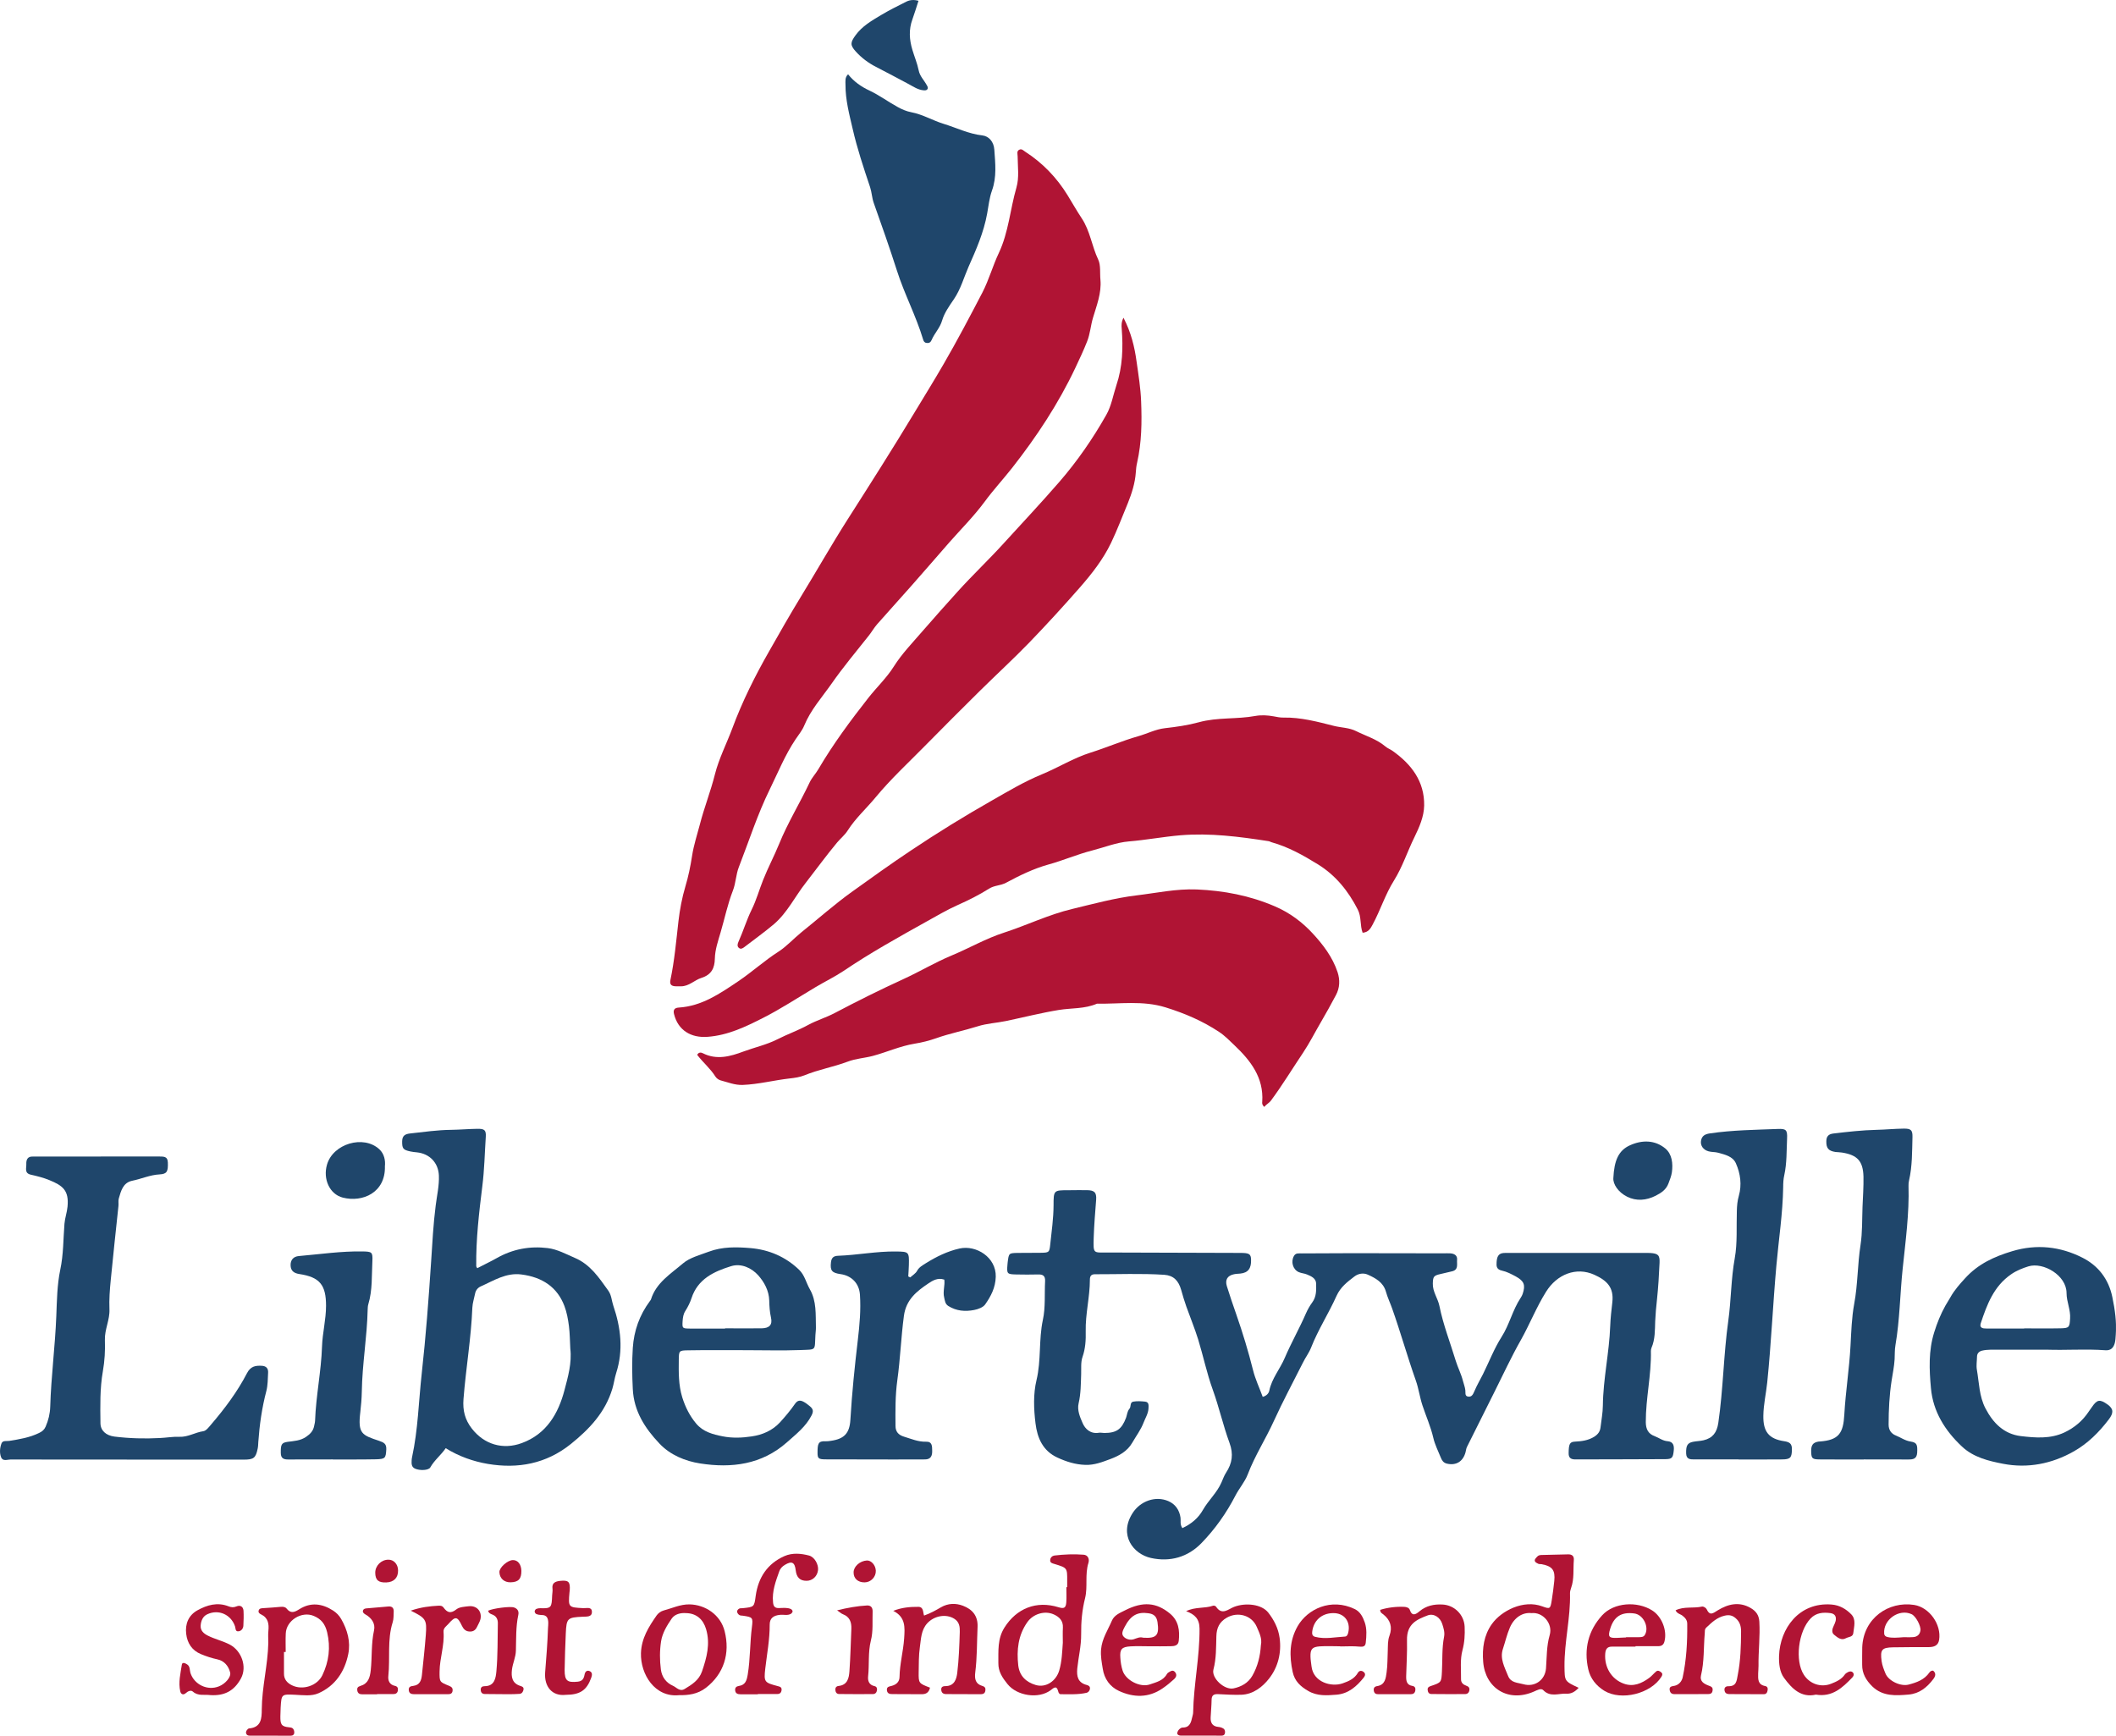 <?xml version="1.0" encoding="UTF-8"?> <svg xmlns="http://www.w3.org/2000/svg" xmlns:xlink="http://www.w3.org/1999/xlink" width="121.283" height="99.483" viewBox="0 0 121.283 99.483"><defs><clipPath id="clip-0"><path clip-rule="nonzero" d="M 110 71 L 121.281 71 L 121.281 85 L 110 85 Z M 110 71 "></path></clipPath><clipPath id="clip-1"><path clip-rule="nonzero" d="M 67 91 L 74 91 L 74 99.484 L 67 99.484 Z M 67 91 "></path></clipPath><clipPath id="clip-2"><path clip-rule="nonzero" d="M 14 91 L 21 91 L 21 99.484 L 14 99.484 Z M 14 91 "></path></clipPath></defs><path fill-rule="nonzero" fill="rgb(68.999%, 8.199%, 20.399%)" fill-opacity="1" d="M 63.074 16.039 C 63.141 16.805 62.855 17.512 62.648 18.211 C 62.512 18.66 62.488 19.125 62.309 19.574 C 62.109 20.086 61.867 20.59 61.637 21.082 C 60.664 23.141 59.418 25.027 58.008 26.824 C 57.492 27.477 56.926 28.09 56.43 28.766 C 55.82 29.59 55.086 30.324 54.406 31.094 C 53.668 31.938 52.938 32.785 52.195 33.625 C 51.559 34.348 50.906 35.059 50.273 35.781 C 50.098 35.98 49.965 36.219 49.801 36.426 C 49.074 37.344 48.32 38.242 47.656 39.195 C 47.113 39.969 46.465 40.688 46.098 41.582 C 45.984 41.863 45.777 42.109 45.605 42.367 C 44.996 43.27 44.594 44.277 44.117 45.25 C 43.414 46.68 42.93 48.203 42.352 49.688 C 42.18 50.117 42.18 50.609 42.004 51.055 C 41.703 51.832 41.535 52.648 41.301 53.445 C 41.16 53.93 40.984 54.426 40.973 54.949 C 40.961 55.48 40.785 55.867 40.199 56.051 C 39.801 56.176 39.488 56.539 39.02 56.531 C 38.898 56.527 38.77 56.539 38.648 56.523 C 38.445 56.496 38.383 56.379 38.426 56.172 C 38.66 55.059 38.758 53.93 38.887 52.801 C 38.965 52.129 39.09 51.461 39.285 50.805 C 39.457 50.234 39.578 49.641 39.668 49.051 C 39.762 48.438 39.957 47.855 40.113 47.258 C 40.363 46.285 40.734 45.355 40.977 44.383 C 41.207 43.473 41.645 42.629 41.973 41.75 C 42.543 40.211 43.273 38.75 44.082 37.332 C 44.676 36.289 45.27 35.238 45.898 34.211 C 46.805 32.73 47.66 31.219 48.594 29.754 C 49.879 27.742 51.16 25.727 52.395 23.68 C 52.961 22.742 53.539 21.812 54.09 20.859 C 54.871 19.512 55.594 18.137 56.312 16.758 C 56.684 16.035 56.902 15.234 57.25 14.5 C 57.812 13.309 57.898 11.996 58.258 10.754 C 58.426 10.172 58.332 9.559 58.328 8.957 C 58.328 8.824 58.258 8.656 58.43 8.578 C 58.566 8.512 58.664 8.633 58.762 8.695 C 59.762 9.34 60.57 10.18 61.191 11.191 C 61.461 11.629 61.715 12.082 61.996 12.504 C 62.484 13.234 62.578 14.105 62.945 14.875 C 63.102 15.207 63.035 15.648 63.074 16.039 "></path><path fill-rule="nonzero" fill="rgb(68.999%, 8.199%, 20.399%)" fill-opacity="1" d="M 78.102 53.461 C 77.941 53.031 78.043 52.562 77.824 52.133 C 77.281 51.07 76.559 50.172 75.543 49.543 C 74.707 49.027 73.84 48.539 72.879 48.273 C 72.82 48.254 72.766 48.219 72.703 48.211 C 71.031 47.953 69.367 47.734 67.656 47.875 C 66.664 47.961 65.691 48.145 64.703 48.227 C 63.992 48.285 63.305 48.566 62.602 48.746 C 61.746 48.965 60.934 49.32 60.078 49.555 C 59.242 49.789 58.434 50.18 57.668 50.594 C 57.348 50.766 57 50.738 56.691 50.934 C 56.121 51.293 55.516 51.598 54.898 51.871 C 54.277 52.148 53.699 52.492 53.105 52.82 C 51.504 53.715 49.895 54.605 48.371 55.637 C 47.852 55.984 47.277 56.262 46.734 56.586 C 45.738 57.18 44.766 57.82 43.734 58.344 C 42.738 58.848 41.727 59.34 40.562 59.426 C 39.602 59.5 38.863 59.051 38.633 58.121 C 38.578 57.898 38.645 57.766 38.902 57.75 C 40.223 57.668 41.25 56.957 42.309 56.246 C 43.109 55.707 43.816 55.059 44.629 54.539 C 45.094 54.238 45.488 53.797 45.93 53.438 C 46.902 52.66 47.84 51.824 48.844 51.105 C 49.953 50.309 51.07 49.508 52.207 48.75 C 53.719 47.738 55.266 46.785 56.844 45.887 C 57.781 45.352 58.719 44.793 59.715 44.383 C 60.656 43.996 61.531 43.445 62.496 43.141 C 63.418 42.852 64.305 42.465 65.234 42.199 C 65.746 42.055 66.242 41.797 66.762 41.738 C 67.422 41.664 68.082 41.57 68.711 41.398 C 69.785 41.102 70.883 41.234 71.957 41.035 C 72.301 40.973 72.66 40.996 73.008 41.059 C 73.191 41.094 73.379 41.133 73.562 41.129 C 74.562 41.109 75.512 41.367 76.473 41.609 C 76.887 41.711 77.324 41.703 77.723 41.902 C 78.289 42.184 78.91 42.363 79.402 42.781 C 79.527 42.891 79.691 42.945 79.82 43.039 C 80.898 43.805 81.652 44.785 81.629 46.172 C 81.617 46.809 81.348 47.418 81.074 47.977 C 80.668 48.801 80.387 49.688 79.898 50.469 C 79.398 51.266 79.121 52.168 78.676 52.992 C 78.562 53.203 78.445 53.434 78.102 53.461 "></path><path fill-rule="nonzero" fill="rgb(12.199%, 27.499%, 42%)" fill-opacity="1" d="M 67.77 87.586 C 68.293 87.34 68.684 87.012 68.953 86.535 C 69.266 85.988 69.754 85.559 70.012 84.965 C 70.094 84.777 70.164 84.578 70.273 84.41 C 70.629 83.867 70.707 83.34 70.473 82.703 C 70.105 81.703 69.875 80.656 69.512 79.652 C 69.172 78.715 68.969 77.727 68.676 76.773 C 68.477 76.133 68.219 75.512 67.996 74.883 C 67.887 74.57 67.789 74.254 67.703 73.938 C 67.551 73.398 67.262 73.102 66.73 73.066 C 65.406 72.98 64.078 73.039 62.754 73.035 C 62.535 73.035 62.469 73.152 62.469 73.348 C 62.469 74.34 62.207 75.312 62.23 76.309 C 62.242 76.801 62.215 77.289 62.047 77.773 C 61.941 78.074 61.98 78.43 61.969 78.762 C 61.949 79.32 61.953 79.875 61.824 80.43 C 61.73 80.824 61.902 81.223 62.051 81.562 C 62.195 81.902 62.508 82.199 62.98 82.121 C 63.082 82.102 63.188 82.133 63.293 82.133 C 63.992 82.133 64.293 81.922 64.543 81.258 C 64.605 81.086 64.605 80.898 64.738 80.742 C 64.84 80.629 64.75 80.371 64.957 80.336 C 65.176 80.297 65.41 80.312 65.637 80.336 C 65.871 80.363 65.832 80.57 65.828 80.73 C 65.812 81.023 65.648 81.277 65.547 81.539 C 65.391 81.949 65.117 82.309 64.898 82.691 C 64.613 83.188 64.129 83.445 63.637 83.629 C 63.184 83.797 62.727 83.98 62.203 83.961 C 61.629 83.941 61.117 83.777 60.609 83.543 C 59.766 83.156 59.453 82.41 59.352 81.578 C 59.25 80.754 59.219 79.891 59.41 79.102 C 59.684 77.961 59.531 76.797 59.773 75.656 C 59.93 74.941 59.863 74.172 59.902 73.43 C 59.918 73.121 59.77 73.035 59.488 73.047 C 59.074 73.059 58.66 73.055 58.246 73.047 C 57.719 73.035 57.699 73.012 57.746 72.465 C 57.75 72.422 57.754 72.379 57.758 72.34 C 57.824 71.828 57.824 71.824 58.32 71.812 C 58.754 71.805 59.191 71.812 59.625 71.805 C 60.133 71.797 60.148 71.793 60.199 71.309 C 60.277 70.57 60.383 69.832 60.387 69.086 C 60.387 68.219 60.398 68.219 61.234 68.219 C 61.586 68.215 61.938 68.211 62.289 68.215 C 62.719 68.219 62.859 68.336 62.828 68.762 C 62.773 69.484 62.711 70.207 62.688 70.93 C 62.66 71.891 62.66 71.785 63.5 71.789 C 66.027 71.801 68.555 71.805 71.082 71.812 C 71.602 71.812 71.695 71.871 71.707 72.191 C 71.727 72.699 71.539 72.949 71.094 72.996 C 70.973 73.008 70.844 73.008 70.727 73.035 C 70.352 73.113 70.207 73.352 70.32 73.719 C 70.492 74.266 70.676 74.812 70.867 75.355 C 71.23 76.398 71.551 77.453 71.82 78.527 C 71.949 79.051 72.188 79.547 72.375 80.062 C 72.602 80.004 72.723 79.848 72.75 79.715 C 72.891 79.012 73.367 78.469 73.637 77.832 C 74.008 76.965 74.477 76.145 74.852 75.281 C 74.953 75.051 75.078 74.836 75.215 74.648 C 75.461 74.312 75.441 73.949 75.438 73.586 C 75.438 73.273 75.164 73.152 74.922 73.051 C 74.77 72.984 74.594 72.98 74.445 72.914 C 74.102 72.766 73.977 72.316 74.164 71.988 C 74.27 71.801 74.441 71.844 74.602 71.84 C 75.574 71.836 76.547 71.828 77.52 71.828 C 79.262 71.828 81 71.836 82.742 71.836 C 82.867 71.836 82.992 71.828 83.113 71.836 C 83.348 71.848 83.539 71.949 83.516 72.203 C 83.492 72.445 83.617 72.777 83.227 72.867 C 83.004 72.914 82.785 72.977 82.562 73.023 C 82.172 73.113 82.137 73.172 82.125 73.562 C 82.109 74.035 82.414 74.41 82.504 74.855 C 82.719 75.926 83.121 76.949 83.438 77.992 C 83.559 78.383 83.75 78.746 83.852 79.148 C 83.895 79.32 83.965 79.488 83.988 79.672 C 84.008 79.809 83.949 80.004 84.125 80.043 C 84.352 80.094 84.43 79.922 84.512 79.73 C 84.652 79.398 84.836 79.086 85 78.762 C 85.352 78.051 85.641 77.297 86.062 76.633 C 86.52 75.918 86.695 75.086 87.16 74.387 C 87.203 74.316 87.25 74.242 87.273 74.168 C 87.445 73.652 87.363 73.426 86.879 73.16 C 86.629 73.027 86.367 72.887 86.09 72.828 C 85.777 72.762 85.762 72.578 85.781 72.336 C 85.801 72.066 85.863 71.836 86.191 71.816 C 86.293 71.809 86.398 71.812 86.5 71.812 C 89.051 71.812 91.598 71.812 94.148 71.812 C 94.293 71.812 94.438 71.809 94.582 71.816 C 95.035 71.844 95.141 71.938 95.121 72.379 C 95.09 73.086 95.047 73.789 94.973 74.488 C 94.926 74.898 94.891 75.312 94.871 75.727 C 94.852 76.238 94.871 76.762 94.66 77.25 C 94.637 77.309 94.625 77.371 94.625 77.434 C 94.656 78.801 94.328 80.145 94.332 81.512 C 94.336 81.922 94.477 82.184 94.844 82.316 C 95.09 82.41 95.305 82.586 95.586 82.605 C 95.914 82.633 95.965 82.867 95.934 83.148 C 95.891 83.551 95.84 83.629 95.457 83.633 C 93.734 83.645 92.016 83.641 90.297 83.648 C 90.047 83.648 89.906 83.566 89.91 83.293 C 89.914 82.758 89.977 82.645 90.262 82.629 C 90.648 82.609 91.031 82.566 91.383 82.344 C 91.598 82.203 91.711 82.047 91.738 81.805 C 91.785 81.395 91.867 80.984 91.871 80.57 C 91.887 79.035 92.238 77.531 92.293 76 C 92.309 75.547 92.363 75.094 92.414 74.641 C 92.512 73.793 92.109 73.395 91.387 73.066 C 90.348 72.594 89.238 73.035 88.613 74.043 C 88.062 74.922 87.684 75.891 87.176 76.797 C 86.633 77.754 86.168 78.758 85.676 79.742 C 85.141 80.809 84.609 81.871 84.078 82.941 C 84.035 83.031 84.027 83.141 84 83.238 C 83.855 83.777 83.449 84.016 82.922 83.887 C 82.734 83.84 82.648 83.707 82.586 83.551 C 82.434 83.172 82.242 82.801 82.152 82.406 C 82.004 81.766 81.734 81.168 81.531 80.551 C 81.375 80.082 81.316 79.594 81.152 79.129 C 80.668 77.762 80.277 76.363 79.793 74.996 C 79.68 74.676 79.527 74.359 79.434 74.023 C 79.281 73.492 78.836 73.254 78.391 73.055 C 78.16 72.953 77.867 72.98 77.625 73.168 C 77.219 73.48 76.836 73.766 76.605 74.277 C 76.156 75.281 75.551 76.211 75.148 77.238 C 75.035 77.531 74.828 77.801 74.684 78.094 C 74.125 79.207 73.531 80.309 73.016 81.441 C 72.547 82.477 71.922 83.438 71.516 84.508 C 71.352 84.938 71.027 85.301 70.812 85.719 C 70.297 86.719 69.645 87.641 68.867 88.441 C 68.086 89.25 67.07 89.539 65.969 89.297 C 64.969 89.078 64.105 87.992 64.918 86.723 C 65.363 86.031 66.227 85.723 66.961 86.035 C 67.371 86.211 67.598 86.547 67.664 86.984 C 67.691 87.164 67.617 87.359 67.77 87.586 "></path><path fill-rule="nonzero" fill="rgb(68.999%, 8.199%, 20.399%)" fill-opacity="1" d="M 72.461 63.445 C 72.328 63.312 72.34 63.227 72.348 63.148 C 72.441 61.758 71.672 60.781 70.75 59.906 C 70.473 59.641 70.195 59.355 69.875 59.145 C 68.926 58.516 67.902 58.078 66.805 57.738 C 65.492 57.332 64.184 57.551 62.875 57.527 C 62.176 57.832 61.418 57.77 60.688 57.887 C 59.668 58.055 58.672 58.309 57.664 58.52 C 57.125 58.633 56.559 58.656 56.027 58.828 C 55.246 59.074 54.441 59.23 53.668 59.504 C 53.266 59.645 52.84 59.754 52.422 59.82 C 51.586 59.957 50.824 60.309 50.02 60.523 C 49.543 60.648 49.047 60.672 48.578 60.852 C 47.773 61.156 46.914 61.301 46.109 61.633 C 45.848 61.738 45.551 61.781 45.266 61.812 C 44.363 61.914 43.48 62.148 42.566 62.184 C 42.113 62.199 41.719 62.031 41.301 61.922 C 41.191 61.891 41.07 61.805 41.008 61.707 C 40.715 61.242 40.289 60.891 39.961 60.461 C 40.043 60.293 40.195 60.32 40.285 60.367 C 41.082 60.773 41.871 60.547 42.609 60.27 C 43.254 60.031 43.938 59.883 44.555 59.57 C 45.137 59.273 45.754 59.059 46.328 58.742 C 46.812 58.48 47.348 58.324 47.844 58.062 C 49.137 57.379 50.449 56.727 51.781 56.117 C 52.715 55.691 53.594 55.16 54.543 54.766 C 55.555 54.344 56.52 53.785 57.555 53.453 C 58.863 53.027 60.113 52.418 61.457 52.098 C 62.676 51.805 63.898 51.469 65.141 51.32 C 66.285 51.184 67.418 50.934 68.59 50.98 C 70.148 51.047 71.629 51.328 73.074 51.949 C 73.93 52.316 74.645 52.855 75.246 53.508 C 75.836 54.145 76.379 54.859 76.664 55.715 C 76.812 56.164 76.797 56.617 76.57 57.039 C 76.293 57.562 76.004 58.082 75.703 58.598 C 75.367 59.172 75.066 59.77 74.695 60.328 C 74.082 61.242 73.512 62.18 72.859 63.066 C 72.742 63.227 72.582 63.293 72.461 63.445 "></path><path fill-rule="nonzero" fill="rgb(68.999%, 8.199%, 20.399%)" fill-opacity="1" d="M 64.395 18.211 C 64.832 19.059 65.031 19.875 65.148 20.742 C 65.254 21.496 65.379 22.25 65.406 23.012 C 65.453 24.188 65.438 25.359 65.176 26.52 C 65.133 26.699 65.113 26.887 65.102 27.07 C 65.059 27.691 64.871 28.277 64.641 28.848 C 64.324 29.609 64.035 30.383 63.68 31.121 C 63.227 32.062 62.582 32.887 61.898 33.668 C 60.949 34.75 59.977 35.812 58.977 36.848 C 58.059 37.793 57.09 38.684 56.152 39.609 C 55.094 40.656 54.043 41.707 53 42.766 C 52.051 43.73 51.051 44.656 50.191 45.695 C 49.664 46.336 49.035 46.895 48.586 47.602 C 48.43 47.855 48.176 48.055 47.984 48.285 C 47.359 49.035 46.785 49.828 46.184 50.598 C 45.566 51.383 45.129 52.312 44.355 52.973 C 43.812 53.43 43.234 53.844 42.676 54.273 C 42.574 54.352 42.457 54.43 42.344 54.324 C 42.238 54.23 42.277 54.09 42.328 53.977 C 42.598 53.379 42.789 52.738 43.074 52.156 C 43.352 51.598 43.512 51.008 43.738 50.441 C 44.016 49.738 44.371 49.074 44.656 48.375 C 45.148 47.16 45.844 46.039 46.402 44.855 C 46.535 44.57 46.75 44.355 46.902 44.094 C 47.75 42.648 48.742 41.309 49.777 39.992 C 50.254 39.387 50.828 38.844 51.227 38.207 C 51.695 37.465 52.297 36.848 52.852 36.203 C 53.52 35.434 54.203 34.668 54.887 33.91 C 55.75 32.953 56.688 32.07 57.551 31.117 C 58.605 29.961 59.68 28.816 60.707 27.633 C 61.742 26.441 62.641 25.141 63.414 23.77 C 63.703 23.262 63.801 22.648 63.988 22.082 C 64.344 21.023 64.379 19.934 64.293 18.832 C 64.277 18.648 64.27 18.461 64.395 18.211 "></path><path fill-rule="nonzero" fill="rgb(12.199%, 27.499%, 42%)" fill-opacity="1" d="M 32.688 77.301 C 32.664 76.867 32.664 76.43 32.609 76 C 32.559 75.613 32.488 75.219 32.352 74.859 C 31.945 73.781 31.098 73.203 29.883 73.047 C 29.004 72.934 28.297 73.402 27.551 73.734 C 27.379 73.812 27.262 73.961 27.227 74.16 C 27.176 74.422 27.086 74.684 27.074 74.949 C 27.004 76.703 26.703 78.438 26.566 80.188 C 26.516 80.848 26.648 81.371 27.047 81.883 C 27.75 82.789 28.824 83.113 29.91 82.711 C 31.332 82.188 32.004 81.012 32.355 79.676 C 32.555 78.918 32.785 78.121 32.688 77.301 M 25.547 83.004 C 25.281 83.398 24.898 83.688 24.664 84.105 C 24.566 84.281 24.07 84.297 23.797 84.18 C 23.582 84.086 23.586 83.902 23.594 83.711 C 23.598 83.648 23.602 83.586 23.617 83.527 C 23.961 81.945 23.996 80.324 24.172 78.727 C 24.41 76.586 24.57 74.445 24.711 72.301 C 24.781 71.234 24.836 70.156 24.973 69.094 C 25.043 68.52 25.18 67.957 25.156 67.375 C 25.125 66.645 24.625 66.121 23.887 66.047 C 23.766 66.035 23.641 66.023 23.52 65.996 C 23.094 65.906 23.047 65.82 23.051 65.414 C 23.055 65.086 23.227 64.996 23.512 64.965 C 24.293 64.879 25.07 64.766 25.859 64.758 C 26.359 64.75 26.855 64.707 27.352 64.699 C 27.762 64.691 27.867 64.766 27.844 65.152 C 27.781 66.098 27.766 67.043 27.645 67.992 C 27.457 69.508 27.277 71.035 27.297 72.57 C 27.297 72.602 27.328 72.637 27.355 72.688 C 27.73 72.492 28.113 72.312 28.48 72.105 C 29.391 71.59 30.367 71.41 31.391 71.535 C 31.941 71.602 32.434 71.875 32.941 72.094 C 33.836 72.473 34.328 73.227 34.859 73.965 C 35.055 74.234 35.055 74.547 35.152 74.832 C 35.586 76.098 35.738 77.395 35.316 78.703 C 35.223 78.996 35.188 79.301 35.098 79.598 C 34.688 80.953 33.789 81.902 32.723 82.762 C 31.305 83.902 29.684 84.195 27.965 83.906 C 27.133 83.766 26.297 83.473 25.547 83.004 "></path><path fill-rule="nonzero" fill="rgb(12.199%, 27.499%, 42%)" fill-opacity="1" d="M 7.266 83.656 C 5.047 83.656 2.832 83.66 0.613 83.652 C 0.426 83.652 0.16 83.777 0.062 83.52 C -0.035 83.27 -0.008 82.98 0.086 82.73 C 0.156 82.547 0.371 82.609 0.531 82.586 C 1.113 82.492 1.695 82.398 2.238 82.133 C 2.426 82.043 2.539 81.945 2.617 81.766 C 2.777 81.398 2.867 81.023 2.879 80.625 C 2.93 78.891 3.16 77.164 3.227 75.43 C 3.262 74.547 3.273 73.641 3.453 72.781 C 3.641 71.898 3.625 71.016 3.695 70.137 C 3.723 69.805 3.84 69.496 3.871 69.16 C 3.961 68.227 3.594 67.953 2.832 67.641 C 2.492 67.5 2.129 67.41 1.766 67.328 C 1.387 67.242 1.516 66.953 1.508 66.734 C 1.496 66.488 1.566 66.273 1.887 66.289 C 2.031 66.293 2.176 66.289 2.32 66.289 C 4.496 66.285 6.672 66.285 8.848 66.285 C 8.93 66.285 9.016 66.281 9.098 66.285 C 9.332 66.301 9.605 66.234 9.621 66.629 C 9.637 67.141 9.578 67.289 9.145 67.312 C 8.598 67.34 8.105 67.57 7.578 67.676 C 7.051 67.785 6.934 68.258 6.809 68.691 C 6.77 68.828 6.805 68.98 6.789 69.125 C 6.641 70.535 6.484 71.949 6.348 73.363 C 6.293 73.918 6.25 74.48 6.273 75.039 C 6.301 75.648 5.992 76.195 6.012 76.805 C 6.035 77.406 6 78.008 5.895 78.602 C 5.723 79.586 5.746 80.582 5.758 81.574 C 5.762 81.988 6.066 82.277 6.566 82.34 C 7.43 82.445 8.297 82.469 9.164 82.422 C 9.535 82.406 9.91 82.336 10.281 82.352 C 10.773 82.375 11.184 82.098 11.652 82.031 C 11.82 82.008 11.977 81.789 12.109 81.637 C 12.887 80.727 13.605 79.77 14.156 78.707 C 14.363 78.309 14.637 78.262 15.008 78.281 C 15.273 78.297 15.383 78.445 15.367 78.684 C 15.348 79.035 15.352 79.395 15.266 79.73 C 15.012 80.695 14.875 81.668 14.805 82.656 C 14.797 82.781 14.797 82.906 14.77 83.027 C 14.66 83.566 14.539 83.66 13.977 83.66 C 11.738 83.66 9.504 83.66 7.266 83.66 Z M 7.266 83.656 "></path><path fill-rule="nonzero" fill="rgb(12.199%, 27.499%, 42%)" fill-opacity="1" d="M 48.609 4.258 C 48.941 4.676 49.359 4.969 49.852 5.199 C 50.406 5.461 50.902 5.832 51.438 6.125 C 51.688 6.266 51.961 6.383 52.238 6.434 C 52.891 6.559 53.461 6.906 54.086 7.098 C 54.824 7.324 55.527 7.676 56.309 7.762 C 56.668 7.805 56.961 8.109 56.992 8.582 C 57.047 9.359 57.137 10.148 56.859 10.918 C 56.707 11.34 56.66 11.801 56.582 12.234 C 56.387 13.32 55.953 14.305 55.512 15.297 C 55.242 15.914 55.066 16.57 54.68 17.141 C 54.418 17.527 54.129 17.926 54 18.367 C 53.875 18.801 53.562 19.098 53.398 19.488 C 53.336 19.629 53.254 19.672 53.113 19.656 C 52.992 19.645 52.941 19.566 52.91 19.457 C 52.504 18.102 51.832 16.844 51.406 15.5 C 50.988 14.195 50.535 12.91 50.078 11.625 C 49.977 11.336 49.969 11.027 49.871 10.727 C 49.5 9.617 49.125 8.5 48.867 7.363 C 48.676 6.543 48.457 5.715 48.461 4.859 C 48.461 4.656 48.418 4.441 48.609 4.258 "></path><g clip-path="url(#clip-0)"><path fill-rule="nonzero" fill="rgb(12.199%, 27.499%, 42%)" fill-opacity="1" d="M 116.02 76.145 L 116.02 76.137 C 116.719 76.137 117.422 76.148 118.125 76.133 C 118.605 76.121 118.621 76.066 118.652 75.578 C 118.688 75.074 118.449 74.609 118.449 74.117 C 118.449 73.09 117.109 72.324 116.266 72.582 C 115.926 72.688 115.578 72.824 115.27 73.039 C 114.277 73.723 113.887 74.773 113.531 75.844 C 113.445 76.109 113.641 76.148 113.852 76.145 C 114.574 76.145 115.297 76.145 116.02 76.145 M 117.328 77.359 C 116.254 77.359 115.176 77.355 114.098 77.359 C 113.934 77.363 113.766 77.375 113.605 77.414 C 113.438 77.457 113.316 77.566 113.316 77.766 C 113.312 78.016 113.266 78.27 113.309 78.508 C 113.438 79.254 113.441 80.035 113.801 80.723 C 114.234 81.555 114.855 82.195 115.832 82.312 C 116.668 82.41 117.52 82.48 118.328 82.102 C 118.906 81.828 119.371 81.434 119.723 80.902 C 119.781 80.816 119.844 80.734 119.902 80.648 C 120.199 80.211 120.355 80.184 120.801 80.5 C 121.145 80.75 121.156 80.98 120.867 81.359 C 120.309 82.094 119.66 82.738 118.863 83.188 C 117.605 83.902 116.219 84.172 114.809 83.898 C 113.984 83.738 113.121 83.535 112.453 82.91 C 111.477 81.992 110.797 80.906 110.676 79.566 C 110.578 78.496 110.531 77.414 110.863 76.363 C 111.027 75.832 111.234 75.32 111.504 74.836 C 111.594 74.676 111.699 74.523 111.789 74.359 C 112.016 73.949 112.32 73.609 112.637 73.262 C 113.383 72.441 114.309 72.02 115.34 71.711 C 116.738 71.293 118.09 71.445 119.352 72.082 C 120.254 72.535 120.859 73.301 121.074 74.348 C 121.223 75.062 121.324 75.77 121.27 76.5 C 121.258 76.664 121.254 76.832 121.211 76.988 C 121.137 77.254 120.98 77.414 120.672 77.391 C 119.559 77.309 118.441 77.395 117.328 77.359 "></path></g><path fill-rule="nonzero" fill="rgb(12.199%, 27.499%, 42%)" fill-opacity="1" d="M 41.562 76.148 L 41.562 76.133 C 42.266 76.133 42.969 76.145 43.672 76.133 C 44.098 76.125 44.285 75.93 44.191 75.52 C 44.117 75.191 44.098 74.867 44.09 74.539 C 44.074 73.969 43.801 73.484 43.465 73.102 C 43.082 72.672 42.484 72.395 41.91 72.57 C 40.926 72.875 39.992 73.301 39.633 74.414 C 39.551 74.664 39.426 74.91 39.285 75.133 C 39.164 75.32 39.141 75.516 39.125 75.719 C 39.102 76.129 39.105 76.141 39.52 76.148 C 40.199 76.156 40.883 76.148 41.562 76.148 M 42.777 77.387 C 41.66 77.387 40.543 77.375 39.426 77.395 C 38.918 77.402 38.914 77.426 38.906 77.934 C 38.898 78.66 38.887 79.383 39.105 80.09 C 39.281 80.648 39.531 81.152 39.906 81.598 C 40.305 82.07 40.863 82.215 41.418 82.324 C 41.965 82.434 42.535 82.414 43.09 82.328 C 43.707 82.238 44.273 81.992 44.707 81.523 C 45.012 81.188 45.305 80.84 45.562 80.469 C 45.723 80.234 45.883 80.246 46.086 80.359 C 46.207 80.426 46.32 80.52 46.43 80.609 C 46.605 80.758 46.641 80.891 46.512 81.133 C 46.18 81.777 45.633 82.195 45.113 82.66 C 43.664 83.949 41.926 84.16 40.129 83.879 C 39.277 83.746 38.418 83.398 37.793 82.734 C 36.965 81.859 36.332 80.883 36.27 79.617 C 36.23 78.832 36.219 78.047 36.27 77.258 C 36.336 76.266 36.656 75.375 37.246 74.578 C 37.27 74.543 37.301 74.512 37.312 74.477 C 37.609 73.516 38.453 73.008 39.145 72.414 C 39.535 72.082 40.113 71.934 40.625 71.742 C 41.406 71.449 42.211 71.469 43.008 71.535 C 44.07 71.625 45.02 72.027 45.801 72.777 C 46.125 73.086 46.207 73.531 46.422 73.902 C 46.809 74.582 46.746 75.336 46.766 76.078 C 46.77 76.223 46.746 76.367 46.738 76.512 C 46.688 77.434 46.812 77.34 45.883 77.379 C 44.848 77.418 43.812 77.387 42.777 77.387 Z M 42.777 77.387 "></path><path fill-rule="nonzero" fill="rgb(12.199%, 27.499%, 42%)" fill-opacity="1" d="M 106.832 83.652 C 105.984 83.652 105.133 83.656 104.285 83.648 C 103.879 83.645 103.828 83.586 103.812 83.246 C 103.793 82.836 103.902 82.68 104.234 82.625 C 104.254 82.621 104.277 82.621 104.297 82.621 C 105.402 82.543 105.652 82.141 105.711 81.078 C 105.785 79.762 105.996 78.457 106.066 77.137 C 106.109 76.34 106.133 75.523 106.277 74.734 C 106.488 73.613 106.465 72.473 106.641 71.352 C 106.75 70.637 106.727 69.902 106.754 69.18 C 106.777 68.602 106.82 68.02 106.809 67.441 C 106.785 66.547 106.461 66.199 105.574 66.059 C 105.453 66.039 105.328 66.043 105.203 66.027 C 104.797 65.965 104.672 65.805 104.68 65.41 C 104.684 65.133 104.801 65.004 105.078 64.969 C 105.902 64.871 106.727 64.777 107.555 64.758 C 108.07 64.746 108.586 64.695 109.105 64.688 C 109.531 64.68 109.629 64.77 109.617 65.184 C 109.594 66.008 109.609 66.84 109.422 67.652 C 109.398 67.754 109.387 67.859 109.391 67.961 C 109.438 69.559 109.219 71.145 109.055 72.723 C 108.902 74.184 108.891 75.652 108.641 77.105 C 108.594 77.367 108.609 77.641 108.594 77.91 C 108.57 78.32 108.484 78.723 108.422 79.129 C 108.293 79.961 108.25 80.809 108.25 81.656 C 108.25 81.973 108.414 82.18 108.664 82.277 C 108.949 82.391 109.195 82.578 109.52 82.625 C 109.879 82.68 109.91 82.824 109.887 83.266 C 109.863 83.621 109.652 83.652 109.379 83.652 C 108.531 83.648 107.684 83.648 106.832 83.648 Z M 106.832 83.652 "></path><path fill-rule="nonzero" fill="rgb(12.199%, 27.499%, 42%)" fill-opacity="1" d="M 99.652 83.648 C 98.805 83.648 97.957 83.645 97.105 83.648 C 96.863 83.648 96.656 83.637 96.645 83.305 C 96.633 82.879 96.707 82.707 97.027 82.641 C 97.23 82.598 97.441 82.598 97.641 82.551 C 98.172 82.426 98.406 82.102 98.488 81.559 C 98.773 79.609 98.789 77.633 99.062 75.691 C 99.227 74.508 99.215 73.309 99.43 72.125 C 99.59 71.238 99.52 70.309 99.551 69.398 C 99.559 69.109 99.582 68.828 99.664 68.543 C 99.844 67.906 99.758 67.266 99.496 66.676 C 99.316 66.273 98.871 66.18 98.48 66.07 C 98.301 66.02 98.105 66.039 97.926 65.988 C 97.625 65.906 97.457 65.66 97.496 65.395 C 97.539 65.102 97.723 65.004 98.008 64.961 C 99.305 64.77 100.609 64.758 101.914 64.707 C 102.375 64.688 102.453 64.77 102.43 65.254 C 102.398 65.953 102.422 66.66 102.27 67.355 C 102.219 67.574 102.207 67.809 102.207 68.035 C 102.184 69.547 101.949 71.047 101.816 72.551 C 101.617 74.777 101.52 77.012 101.293 79.234 C 101.227 79.871 101.078 80.496 101.07 81.145 C 101.055 82.039 101.367 82.473 102.27 82.605 C 102.578 82.652 102.711 82.75 102.707 83.062 C 102.703 83.543 102.629 83.645 102.141 83.648 C 101.312 83.656 100.484 83.652 99.652 83.652 Z M 99.652 83.648 "></path><path fill-rule="nonzero" fill="rgb(12.199%, 27.499%, 42%)" fill-opacity="1" d="M 52.172 73.215 C 52.305 73.094 52.48 72.992 52.562 72.844 C 52.68 72.625 52.875 72.527 53.062 72.406 C 53.668 72.027 54.305 71.715 55 71.559 C 55.953 71.348 57.105 72.062 57.074 73.18 C 57.055 73.809 56.797 74.293 56.469 74.762 C 56.348 74.934 56.066 75.039 55.84 75.082 C 55.324 75.184 54.816 75.145 54.352 74.852 C 54.168 74.734 54.16 74.547 54.117 74.367 C 54.031 74.023 54.172 73.672 54.125 73.344 C 53.742 73.211 53.438 73.41 53.215 73.559 C 52.547 74.008 51.934 74.484 51.809 75.422 C 51.645 76.652 51.602 77.895 51.43 79.125 C 51.312 79.984 51.32 80.859 51.328 81.73 C 51.328 82.066 51.504 82.25 51.816 82.344 C 52.23 82.469 52.625 82.645 53.074 82.633 C 53.438 82.617 53.426 82.895 53.43 83.152 C 53.438 83.438 53.352 83.645 53.023 83.648 C 52.422 83.652 51.82 83.652 51.219 83.652 C 49.938 83.652 48.652 83.652 47.367 83.645 C 46.906 83.645 46.855 83.605 46.859 83.234 C 46.863 82.77 46.891 82.582 47.312 82.609 C 47.418 82.613 47.52 82.598 47.625 82.582 C 48.391 82.473 48.695 82.148 48.742 81.375 C 48.832 79.848 48.988 78.324 49.168 76.805 C 49.27 75.941 49.348 75.074 49.289 74.203 C 49.246 73.555 48.805 73.113 48.176 73.027 C 47.676 72.957 47.574 72.82 47.629 72.352 C 47.656 72.102 47.766 71.988 48.02 71.977 C 49.137 71.938 50.238 71.715 51.359 71.73 C 52.09 71.742 52.113 71.746 52.094 72.5 C 52.09 72.723 52.07 72.941 52.059 73.16 C 52.098 73.18 52.133 73.195 52.172 73.215 "></path><path fill-rule="nonzero" fill="rgb(12.199%, 27.499%, 42%)" fill-opacity="1" d="M 19.074 83.648 C 18.223 83.648 17.375 83.648 16.527 83.652 C 16.266 83.652 16.098 83.598 16.094 83.277 C 16.09 82.805 16.125 82.691 16.484 82.641 C 16.852 82.59 17.211 82.582 17.543 82.355 C 17.781 82.191 17.949 82.02 18.004 81.738 C 18.023 81.637 18.055 81.535 18.059 81.434 C 18.109 80.008 18.41 78.605 18.457 77.18 C 18.484 76.395 18.688 75.629 18.688 74.84 C 18.688 73.652 18.332 73.199 17.16 73.023 C 16.82 72.973 16.664 72.816 16.656 72.523 C 16.648 72.223 16.812 72.02 17.125 71.992 C 18.34 71.887 19.551 71.707 20.777 71.727 C 21.316 71.738 21.367 71.758 21.344 72.277 C 21.301 73.105 21.355 73.938 21.113 74.746 C 21.082 74.844 21.078 74.949 21.074 75.055 C 21.039 76.629 20.762 78.188 20.738 79.762 C 20.73 80.152 20.699 80.547 20.652 80.938 C 20.504 82.172 20.742 82.254 21.727 82.582 C 22.008 82.676 22.156 82.758 22.141 83.074 C 22.113 83.574 22.082 83.625 21.559 83.641 C 21.145 83.652 20.73 83.648 20.316 83.652 C 19.902 83.652 19.488 83.652 19.074 83.652 Z M 19.074 83.648 "></path><path fill-rule="nonzero" fill="rgb(68.999%, 8.199%, 20.399%)" fill-opacity="1" d="M 87.777 92.457 C 87.289 92.402 86.801 92.691 86.543 93.281 C 86.371 93.684 86.277 94.102 86.141 94.512 C 85.957 95.07 86.242 95.559 86.438 96.055 C 86.594 96.457 86.988 96.441 87.312 96.531 C 87.969 96.719 88.562 96.293 88.613 95.621 C 88.66 94.98 88.641 94.344 88.824 93.715 C 89.016 93.066 88.438 92.383 87.777 92.457 M 90.484 96.738 C 90.266 96.977 90.043 97.09 89.797 97.074 C 89.348 97.047 88.863 97.297 88.453 96.871 C 88.328 96.742 88.102 96.875 87.93 96.949 C 86.441 97.609 85.129 96.75 85.012 95.254 C 84.949 94.477 85.051 93.727 85.508 93.086 C 86.059 92.312 87.328 91.672 88.398 92.07 C 88.844 92.234 88.863 92.215 88.941 91.727 C 89 91.359 89.047 90.992 89.086 90.621 C 89.152 89.992 88.973 89.766 88.352 89.652 C 88.289 89.645 88.219 89.652 88.168 89.629 C 88.094 89.594 88 89.547 87.977 89.484 C 87.938 89.379 88.039 89.301 88.105 89.223 C 88.176 89.137 88.277 89.125 88.387 89.125 C 88.879 89.113 89.375 89.105 89.871 89.09 C 90.109 89.082 90.227 89.188 90.207 89.422 C 90.164 89.953 90.238 90.496 90.051 91.016 C 90.02 91.113 89.984 91.219 89.988 91.316 C 90.023 92.727 89.66 94.102 89.672 95.512 C 89.684 96.355 89.66 96.355 90.484 96.738 "></path><path fill-rule="nonzero" fill="rgb(68.999%, 8.199%, 20.399%)" fill-opacity="1" d="M 60.918 94.156 C 60.918 93.867 60.906 93.574 60.922 93.285 C 60.941 92.895 60.719 92.676 60.398 92.531 C 59.875 92.297 59.215 92.504 58.883 92.977 C 58.352 93.73 58.266 94.574 58.363 95.453 C 58.434 96.059 58.812 96.414 59.367 96.578 C 59.957 96.75 60.531 96.348 60.711 95.75 C 60.867 95.223 60.879 94.691 60.918 94.156 M 61.168 90.969 C 61.168 90.844 61.168 90.719 61.168 90.598 C 61.172 89.863 61.172 89.863 60.43 89.637 C 60.312 89.602 60.176 89.578 60.195 89.406 C 60.207 89.266 60.32 89.172 60.438 89.156 C 60.992 89.09 61.551 89.066 62.105 89.109 C 62.359 89.125 62.453 89.359 62.387 89.574 C 62.176 90.238 62.355 90.945 62.195 91.594 C 62.02 92.285 61.961 92.973 61.969 93.668 C 61.977 94.336 61.812 94.977 61.746 95.633 C 61.703 96.094 61.785 96.449 62.297 96.578 C 62.402 96.605 62.488 96.664 62.473 96.793 C 62.457 96.906 62.379 97 62.285 97.023 C 61.797 97.137 61.301 97.102 60.805 97.105 C 60.715 97.109 60.672 97.023 60.652 96.938 C 60.562 96.574 60.391 96.746 60.227 96.871 C 59.531 97.395 58.289 97.203 57.746 96.523 C 57.457 96.164 57.215 95.809 57.223 95.32 C 57.23 94.625 57.164 93.938 57.57 93.289 C 58.266 92.184 59.402 91.727 60.672 92.121 C 60.988 92.219 61.094 92.16 61.117 91.836 C 61.137 91.547 61.121 91.258 61.121 90.969 Z M 61.168 90.969 "></path><g clip-path="url(#clip-1)"><path fill-rule="nonzero" fill="rgb(68.999%, 8.199%, 20.399%)" fill-opacity="1" d="M 72.27 94.301 C 72.355 93.906 72.172 93.57 72.031 93.238 C 71.742 92.578 70.945 92.359 70.316 92.719 C 69.891 92.961 69.73 93.312 69.719 93.781 C 69.699 94.418 69.719 95.055 69.551 95.688 C 69.422 96.176 70.176 96.875 70.695 96.773 C 71.148 96.68 71.543 96.461 71.781 96.047 C 72.09 95.508 72.234 94.914 72.27 94.301 M 67.984 92.348 C 68.508 92.086 69.047 92.203 69.535 92.031 C 69.578 92.016 69.672 92.047 69.699 92.086 C 70.039 92.609 70.402 92.227 70.738 92.098 C 71.395 91.848 72.312 91.941 72.695 92.43 C 73.02 92.848 73.27 93.328 73.344 93.879 C 73.461 94.742 73.246 95.566 72.738 96.211 C 72.371 96.68 71.832 97.117 71.137 97.137 C 70.703 97.148 70.27 97.125 69.836 97.102 C 69.582 97.086 69.445 97.156 69.445 97.438 C 69.441 97.77 69.406 98.098 69.391 98.43 C 69.375 98.742 69.492 98.949 69.832 98.98 C 69.934 98.988 70.039 99.02 70.121 99.074 C 70.215 99.133 70.23 99.246 70.207 99.352 C 70.188 99.445 70.109 99.48 70.023 99.48 C 69.238 99.48 68.449 99.48 67.664 99.477 C 67.578 99.473 67.48 99.434 67.477 99.348 C 67.477 99.277 67.523 99.188 67.574 99.133 C 67.629 99.078 67.711 99.012 67.781 99.016 C 68.207 99.02 68.27 98.707 68.34 98.402 C 68.359 98.32 68.387 98.238 68.387 98.156 C 68.418 96.547 68.766 94.965 68.754 93.348 C 68.75 92.789 68.484 92.527 67.984 92.348 "></path></g><g clip-path="url(#clip-2)"><path fill-rule="nonzero" fill="rgb(68.999%, 8.199%, 20.399%)" fill-opacity="1" d="M 16.375 94.684 L 16.277 94.684 C 16.277 95.098 16.281 95.508 16.277 95.922 C 16.273 96.254 16.461 96.461 16.734 96.594 C 17.34 96.895 18.184 96.633 18.48 96.012 C 18.852 95.23 18.957 94.422 18.75 93.551 C 18.633 93.074 18.406 92.793 17.98 92.617 C 17.289 92.328 16.406 92.875 16.379 93.629 C 16.363 93.98 16.375 94.332 16.375 94.684 M 15.379 94.156 C 15.379 93.93 15.359 93.699 15.383 93.473 C 15.422 93.074 15.375 92.73 14.965 92.531 C 14.867 92.488 14.785 92.41 14.832 92.293 C 14.871 92.18 14.992 92.18 15.094 92.172 C 15.426 92.148 15.754 92.133 16.086 92.098 C 16.219 92.086 16.348 92.098 16.426 92.195 C 16.668 92.508 16.898 92.398 17.168 92.227 C 17.82 91.82 18.469 91.91 19.094 92.312 C 19.285 92.438 19.434 92.586 19.555 92.793 C 19.914 93.422 20.105 94.098 19.961 94.805 C 19.758 95.805 19.223 96.617 18.262 97.047 C 17.844 97.234 17.363 97.156 16.91 97.137 C 16.133 97.102 16.133 97.098 16.086 97.879 C 16.078 98.043 16.074 98.211 16.07 98.375 C 16.066 98.816 16.117 98.961 16.559 99 C 16.617 99.008 16.688 99.012 16.738 99.039 C 16.84 99.094 16.867 99.199 16.867 99.305 C 16.863 99.43 16.777 99.484 16.66 99.484 C 15.875 99.484 15.086 99.484 14.301 99.48 C 14.215 99.48 14.133 99.445 14.109 99.355 C 14.078 99.246 14.137 99.16 14.223 99.09 C 14.238 99.078 14.258 99.066 14.277 99.066 C 14.973 99.008 15.004 98.488 15.004 97.984 C 15.012 96.695 15.352 95.441 15.379 94.156 "></path></g><path fill-rule="nonzero" fill="rgb(68.999%, 8.199%, 20.399%)" fill-opacity="1" d="M 79.109 92.27 C 79.555 92.133 80.02 92.078 80.488 92.098 C 80.613 92.102 80.766 92.152 80.805 92.27 C 80.941 92.672 81.164 92.52 81.359 92.355 C 81.746 92.031 82.195 91.938 82.68 91.965 C 83.359 91.996 83.918 92.547 83.949 93.234 C 83.969 93.688 83.945 94.133 83.824 94.586 C 83.68 95.125 83.75 95.695 83.742 96.254 C 83.742 96.441 83.863 96.555 84.031 96.613 C 84.164 96.66 84.246 96.723 84.219 96.883 C 84.195 97.023 84.109 97.098 83.969 97.098 C 83.324 97.102 82.684 97.102 82.043 97.094 C 81.887 97.094 81.836 96.973 81.828 96.844 C 81.82 96.723 81.898 96.672 82.008 96.637 C 82.621 96.43 82.617 96.426 82.648 95.793 C 82.684 95.133 82.641 94.469 82.77 93.812 C 82.82 93.562 82.742 93.32 82.668 93.086 C 82.551 92.699 82.176 92.453 81.824 92.59 C 81.227 92.82 80.617 93.062 80.645 94.023 C 80.66 94.703 80.617 95.387 80.598 96.07 C 80.594 96.336 80.621 96.574 80.949 96.629 C 81.102 96.652 81.145 96.754 81.121 96.898 C 81.094 97.047 81 97.105 80.859 97.105 C 80.238 97.105 79.617 97.105 78.996 97.105 C 78.852 97.109 78.762 97.047 78.742 96.898 C 78.719 96.75 78.785 96.664 78.934 96.641 C 79.398 96.57 79.43 96.18 79.477 95.848 C 79.535 95.438 79.523 95.02 79.543 94.605 C 79.555 94.32 79.535 94.027 79.641 93.75 C 79.82 93.262 79.695 92.859 79.293 92.535 C 79.219 92.473 79.109 92.438 79.109 92.27 "></path><path fill-rule="nonzero" fill="rgb(68.999%, 8.199%, 20.399%)" fill-opacity="1" d="M 96.039 92.297 C 96.523 92.059 97.059 92.195 97.559 92.082 C 97.633 92.066 97.781 92.152 97.816 92.227 C 98.008 92.633 98.172 92.473 98.465 92.293 C 99.039 91.941 99.68 91.781 100.336 92.16 C 100.648 92.34 100.816 92.57 100.84 92.941 C 100.891 93.793 100.781 94.637 100.793 95.484 C 100.793 95.629 100.777 95.773 100.773 95.918 C 100.766 96.238 100.746 96.559 101.176 96.637 C 101.297 96.66 101.336 96.754 101.316 96.871 C 101.293 97 101.25 97.109 101.086 97.105 C 100.422 97.102 99.762 97.102 99.098 97.098 C 98.961 97.094 98.863 97.031 98.844 96.879 C 98.82 96.715 98.93 96.645 99.062 96.648 C 99.531 96.656 99.539 96.34 99.605 95.992 C 99.766 95.172 99.789 94.348 99.793 93.52 C 99.797 93.211 99.723 92.953 99.48 92.746 C 99.301 92.59 99.117 92.543 98.859 92.602 C 98.41 92.703 98.113 92.992 97.801 93.285 C 97.691 93.391 97.723 93.508 97.711 93.625 C 97.641 94.426 97.688 95.238 97.496 96.031 C 97.414 96.371 97.676 96.512 97.926 96.609 C 98.078 96.664 98.191 96.703 98.16 96.898 C 98.133 97.102 97.984 97.098 97.84 97.098 C 97.258 97.102 96.68 97.105 96.102 97.102 C 95.941 97.102 95.758 97.125 95.707 96.898 C 95.648 96.637 95.848 96.656 96.004 96.617 C 96.246 96.555 96.398 96.352 96.445 96.145 C 96.664 95.133 96.719 94.105 96.707 93.07 C 96.707 92.859 96.594 92.73 96.441 92.609 C 96.316 92.508 96.125 92.492 96.039 92.297 "></path><path fill-rule="nonzero" fill="rgb(68.999%, 8.199%, 20.399%)" fill-opacity="1" d="M 53.305 96.73 C 53.238 97.031 53.055 97.105 52.832 97.105 C 52.273 97.105 51.715 97.102 51.156 97.098 C 51.008 97.098 50.863 97.082 50.836 96.887 C 50.809 96.676 50.961 96.668 51.102 96.629 C 51.367 96.562 51.555 96.398 51.559 96.117 C 51.57 95.371 51.773 94.648 51.824 93.902 C 51.863 93.285 51.918 92.688 51.199 92.328 C 51.688 92.133 52.164 92.094 52.641 92.098 C 52.945 92.102 52.895 92.41 52.965 92.598 C 53.336 92.465 53.637 92.297 53.938 92.121 C 54.344 91.887 54.785 91.879 55.195 92.035 C 55.73 92.238 56.062 92.613 56.031 93.258 C 55.992 94.125 56.008 94.996 55.898 95.863 C 55.852 96.234 55.914 96.52 56.309 96.633 C 56.465 96.68 56.5 96.766 56.477 96.906 C 56.453 97.062 56.348 97.105 56.211 97.105 C 55.551 97.102 54.887 97.098 54.227 97.098 C 54.051 97.098 53.953 97.012 53.949 96.836 C 53.941 96.664 54.082 96.641 54.203 96.641 C 54.707 96.633 54.824 96.234 54.867 95.883 C 54.961 95.105 54.988 94.316 55.012 93.531 C 55.02 93.25 54.992 92.961 54.691 92.777 C 54.234 92.492 53.559 92.598 53.152 93.035 C 52.789 93.43 52.793 93.941 52.723 94.414 C 52.656 94.883 52.664 95.363 52.656 95.84 C 52.648 96.477 52.656 96.48 53.305 96.73 "></path><path fill-rule="nonzero" fill="rgb(68.999%, 8.199%, 20.399%)" fill-opacity="1" d="M 109.125 93.836 C 109.211 93.836 109.438 93.848 109.66 93.832 C 109.891 93.816 110.043 93.684 110.074 93.449 C 110.109 93.188 109.805 92.629 109.57 92.52 C 108.852 92.184 107.93 92.832 107.996 93.629 C 108.004 93.75 108.082 93.805 108.188 93.828 C 108.453 93.891 108.719 93.867 109.125 93.836 M 110.801 95.754 C 110.984 95.906 110.938 96.074 110.812 96.238 C 110.453 96.711 110.02 97.07 109.402 97.125 C 108.656 97.188 107.918 97.242 107.312 96.656 C 106.961 96.309 106.727 95.922 106.734 95.41 C 106.738 95.082 106.727 94.75 106.738 94.418 C 106.801 92.746 108.25 91.758 109.715 91.988 C 110.594 92.129 111.285 93.117 111.145 93.992 C 111.086 94.328 110.848 94.402 110.555 94.406 C 109.875 94.41 109.191 94.402 108.508 94.418 C 107.855 94.43 107.762 94.555 107.848 95.207 C 107.883 95.461 107.977 95.688 108.07 95.918 C 108.246 96.348 108.941 96.672 109.395 96.555 C 109.855 96.434 110.297 96.281 110.586 95.863 C 110.629 95.801 110.699 95.746 110.801 95.754 "></path><path fill-rule="nonzero" fill="rgb(68.999%, 8.199%, 20.399%)" fill-opacity="1" d="M 43.438 97.109 L 42.445 97.109 C 42.285 97.109 42.156 97.07 42.137 96.883 C 42.121 96.727 42.211 96.652 42.348 96.633 C 42.734 96.574 42.801 96.312 42.859 95.973 C 43.008 95.07 42.98 94.156 43.098 93.254 C 43.168 92.703 43.137 92.688 42.574 92.605 C 42.496 92.598 42.41 92.605 42.344 92.543 C 42.281 92.484 42.234 92.41 42.254 92.328 C 42.27 92.277 42.32 92.223 42.371 92.199 C 42.422 92.172 42.492 92.18 42.555 92.176 C 43.242 92.105 43.227 92.105 43.316 91.457 C 43.465 90.414 43.984 89.621 44.965 89.188 C 45.414 88.992 45.906 89.035 46.367 89.156 C 46.695 89.242 46.922 89.676 46.887 89.992 C 46.848 90.344 46.57 90.605 46.234 90.605 C 45.855 90.609 45.656 90.414 45.609 90.008 C 45.555 89.539 45.383 89.453 44.988 89.691 C 44.84 89.777 44.715 89.914 44.668 90.055 C 44.465 90.629 44.242 91.203 44.309 91.84 C 44.328 92.066 44.41 92.176 44.648 92.168 C 44.875 92.164 45.105 92.129 45.32 92.219 C 45.371 92.238 45.43 92.309 45.43 92.355 C 45.43 92.402 45.375 92.473 45.328 92.5 C 45.137 92.609 44.922 92.535 44.719 92.555 C 44.332 92.59 44.117 92.75 44.117 93.113 C 44.121 93.965 43.961 94.797 43.863 95.637 C 43.773 96.418 43.82 96.438 44.578 96.641 C 44.711 96.676 44.816 96.703 44.797 96.871 C 44.781 97.02 44.695 97.094 44.555 97.094 C 44.184 97.098 43.809 97.094 43.438 97.094 Z M 43.438 97.109 "></path><path fill-rule="nonzero" fill="rgb(68.999%, 8.199%, 20.399%)" fill-opacity="1" d="M 93.199 93.852 L 93.199 93.836 C 93.449 93.836 93.695 93.84 93.941 93.836 C 94.066 93.832 94.195 93.836 94.273 93.715 C 94.547 93.273 94.195 92.543 93.672 92.477 C 92.934 92.379 92.504 92.652 92.289 93.363 C 92.152 93.82 92.215 93.898 92.707 93.875 C 92.871 93.871 93.035 93.859 93.199 93.852 M 93.742 94.379 C 93.289 94.379 92.832 94.375 92.379 94.379 C 92.125 94.379 92.027 94.523 92.008 94.773 C 91.945 95.547 92.359 96.25 93.082 96.504 C 93.621 96.695 94.09 96.488 94.52 96.176 C 94.668 96.07 94.785 95.918 94.926 95.801 C 95.023 95.719 95.121 95.777 95.203 95.84 C 95.301 95.918 95.297 95.988 95.23 96.102 C 94.621 97.078 92.93 97.5 91.957 96.91 C 91.488 96.621 91.156 96.207 91.035 95.676 C 90.773 94.52 91.035 93.457 91.828 92.586 C 92.504 91.844 93.832 91.758 94.695 92.301 C 95.254 92.652 95.566 93.457 95.402 94.082 C 95.352 94.285 95.227 94.352 95.047 94.352 C 94.613 94.355 94.176 94.352 93.742 94.352 C 93.742 94.359 93.742 94.371 93.742 94.379 "></path><path fill-rule="nonzero" fill="rgb(12.199%, 27.499%, 42%)" fill-opacity="1" d="M 52.645 0.047 C 52.523 0.418 52.422 0.766 52.297 1.109 C 52.082 1.695 52.117 2.266 52.297 2.863 C 52.414 3.254 52.574 3.629 52.656 4.031 C 52.719 4.367 52.969 4.598 53.121 4.883 C 53.164 4.957 53.211 5.035 53.156 5.113 C 53.105 5.184 53.023 5.184 52.934 5.176 C 52.613 5.148 52.352 4.965 52.082 4.82 C 51.461 4.488 50.836 4.156 50.207 3.832 C 49.785 3.617 49.383 3.32 49.055 2.957 C 48.719 2.586 48.738 2.438 49.027 2.035 C 49.41 1.5 49.965 1.184 50.508 0.859 C 50.977 0.578 51.469 0.336 51.957 0.09 C 52.164 -0.012 52.391 -0.027 52.645 0.047 "></path><path fill-rule="nonzero" fill="rgb(68.999%, 8.199%, 20.399%)" fill-opacity="1" d="M 76.406 92.457 C 75.75 92.465 75.285 92.887 75.211 93.531 C 75.195 93.668 75.23 93.777 75.379 93.816 C 75.949 93.965 76.523 93.832 77.094 93.801 C 77.203 93.793 77.25 93.688 77.277 93.578 C 77.426 92.938 77.047 92.445 76.406 92.457 M 76.82 94.359 C 76.43 94.359 76.035 94.336 75.645 94.363 C 75.207 94.395 75.102 94.527 75.113 94.953 C 75.117 95.137 75.152 95.32 75.172 95.508 C 75.277 96.422 76.309 96.707 76.953 96.484 C 77.312 96.359 77.633 96.219 77.832 95.875 C 77.906 95.746 78.043 95.738 78.152 95.824 C 78.277 95.914 78.258 96.039 78.168 96.148 C 77.762 96.656 77.289 97.078 76.605 97.133 C 76.055 97.176 75.504 97.223 74.984 96.918 C 74.543 96.664 74.207 96.359 74.094 95.836 C 73.895 94.922 73.902 94.035 74.379 93.203 C 74.949 92.219 76.293 91.574 77.645 92.223 C 77.977 92.383 78.117 92.691 78.223 92.988 C 78.352 93.355 78.324 93.762 78.281 94.156 C 78.258 94.359 78.145 94.398 77.934 94.379 C 77.566 94.34 77.191 94.367 76.82 94.367 Z M 76.82 94.359 "></path><path fill-rule="nonzero" fill="rgb(68.999%, 8.199%, 20.399%)" fill-opacity="1" d="M 65.523 93.867 C 66.293 93.918 66.457 93.727 66.344 92.969 C 66.293 92.648 66.137 92.508 65.824 92.465 C 65.188 92.371 64.801 92.594 64.461 93.25 C 64.363 93.445 64.246 93.648 64.414 93.816 C 64.551 93.957 64.785 94.02 64.988 93.953 C 65.168 93.895 65.332 93.805 65.523 93.867 M 65.918 94.359 C 65.547 94.359 65.172 94.34 64.801 94.363 C 64.297 94.391 64.176 94.523 64.215 95.02 C 64.23 95.266 64.27 95.516 64.344 95.75 C 64.523 96.312 65.355 96.738 65.91 96.543 C 66.27 96.418 66.672 96.332 66.887 95.945 C 66.902 95.914 66.938 95.879 66.973 95.859 C 67.094 95.793 67.219 95.68 67.352 95.84 C 67.473 95.988 67.414 96.129 67.309 96.23 C 67.098 96.422 66.875 96.609 66.637 96.77 C 65.836 97.324 64.969 97.305 64.129 96.914 C 63.621 96.676 63.293 96.227 63.207 95.645 C 63.148 95.281 63.078 94.93 63.109 94.543 C 63.164 93.918 63.5 93.43 63.73 92.891 C 63.867 92.57 64.191 92.445 64.477 92.301 C 65.52 91.766 66.293 91.855 67.051 92.477 C 67.555 92.887 67.629 93.453 67.562 94.051 C 67.531 94.324 67.312 94.352 67.098 94.355 C 66.707 94.363 66.312 94.359 65.918 94.359 Z M 65.918 94.359 "></path><path fill-rule="nonzero" fill="rgb(68.999%, 8.199%, 20.399%)" fill-opacity="1" d="M 39.316 92.457 C 39.012 92.434 38.68 92.512 38.5 92.77 C 38.23 93.164 37.965 93.598 37.891 94.074 C 37.809 94.605 37.809 95.148 37.879 95.688 C 37.938 96.129 38.184 96.449 38.57 96.621 C 38.777 96.711 38.957 96.977 39.242 96.805 C 39.664 96.551 40.07 96.297 40.242 95.785 C 40.508 95 40.719 94.227 40.473 93.383 C 40.312 92.828 39.926 92.465 39.316 92.457 M 38.922 97.16 C 37.539 97.305 36.703 95.965 36.738 94.75 C 36.766 93.895 37.184 93.242 37.637 92.59 C 37.727 92.461 37.883 92.348 38.031 92.309 C 38.523 92.18 38.984 91.949 39.523 91.957 C 40.422 91.973 41.301 92.551 41.535 93.496 C 41.855 94.766 41.492 95.941 40.461 96.738 C 39.984 97.105 39.457 97.168 38.922 97.16 "></path><path fill-rule="nonzero" fill="rgb(68.999%, 8.199%, 20.399%)" fill-opacity="1" d="M 32.426 97.141 C 31.656 97.23 31.184 96.68 31.246 95.855 C 31.312 95.012 31.383 94.168 31.41 93.32 C 31.414 93.215 31.43 93.113 31.426 93.008 C 31.418 92.758 31.352 92.559 31.035 92.566 C 30.938 92.566 30.832 92.547 30.738 92.508 C 30.691 92.492 30.648 92.414 30.645 92.363 C 30.645 92.312 30.691 92.242 30.734 92.219 C 30.809 92.188 30.895 92.172 30.973 92.176 C 31.613 92.199 31.621 92.125 31.648 91.438 C 31.652 91.316 31.684 91.188 31.668 91.066 C 31.621 90.727 31.824 90.641 32.102 90.609 C 32.586 90.559 32.688 90.656 32.656 91.152 C 32.656 91.191 32.645 91.234 32.641 91.273 C 32.566 92.125 32.578 92.129 33.43 92.172 C 33.613 92.184 33.918 92.078 33.926 92.375 C 33.938 92.691 33.633 92.652 33.406 92.664 C 32.523 92.703 32.469 92.75 32.43 93.613 C 32.402 94.316 32.371 95.023 32.363 95.727 C 32.363 96.34 32.52 96.449 33.117 96.387 C 33.387 96.355 33.461 96.211 33.504 95.988 C 33.531 95.832 33.625 95.703 33.805 95.785 C 33.969 95.863 33.938 96.023 33.887 96.164 C 33.629 96.883 33.246 97.137 32.426 97.141 "></path><path fill-rule="nonzero" fill="rgb(12.199%, 27.499%, 42%)" fill-opacity="1" d="M 92.473 67.52 C 92.52 66.531 92.762 65.938 93.43 65.641 C 94.125 65.328 94.859 65.336 95.453 65.828 C 95.836 66.148 95.898 66.688 95.828 67.191 C 95.797 67.41 95.707 67.625 95.629 67.836 C 95.5 68.184 95.219 68.371 94.898 68.535 C 94.355 68.809 93.789 68.852 93.262 68.59 C 92.738 68.328 92.445 67.859 92.473 67.52 "></path><path fill-rule="nonzero" fill="rgb(68.999%, 8.199%, 20.399%)" fill-opacity="1" d="M 12.051 97.156 C 11.719 97.109 11.355 97.227 11.051 96.953 C 10.949 96.863 10.781 96.922 10.66 97.035 C 10.512 97.172 10.371 97.117 10.332 96.941 C 10.215 96.43 10.344 95.922 10.422 95.414 C 10.445 95.25 10.617 95.324 10.723 95.395 C 10.906 95.512 10.863 95.723 10.918 95.895 C 11.141 96.562 11.898 96.918 12.547 96.656 C 12.914 96.512 13.258 96.121 13.191 95.859 C 13.098 95.484 12.848 95.191 12.465 95.109 C 12.137 95.039 11.832 94.938 11.527 94.812 C 10.996 94.598 10.734 94.168 10.672 93.645 C 10.605 93.086 10.797 92.586 11.316 92.297 C 11.875 91.988 12.461 91.82 13.094 92.066 C 13.254 92.129 13.387 92.145 13.562 92.07 C 13.762 91.984 13.938 92.078 13.957 92.316 C 13.973 92.602 13.965 92.891 13.949 93.18 C 13.941 93.332 13.844 93.469 13.695 93.496 C 13.473 93.539 13.512 93.332 13.469 93.211 C 13.238 92.539 12.535 92.223 11.887 92.52 C 11.625 92.637 11.52 92.898 11.5 93.176 C 11.484 93.457 11.672 93.625 11.902 93.742 C 12.312 93.953 12.766 94.047 13.18 94.266 C 13.84 94.617 14.176 95.523 13.812 96.199 C 13.414 96.934 12.844 97.207 12.051 97.156 "></path><path fill-rule="nonzero" fill="rgb(68.999%, 8.199%, 20.399%)" fill-opacity="1" d="M 104.082 97.129 C 103.23 97.324 102.703 96.777 102.258 96.172 C 102 95.828 101.957 95.34 101.969 94.922 C 102.02 93.332 103.121 91.824 104.973 91.965 C 105.438 92 105.809 92.219 106.109 92.527 C 106.398 92.824 106.266 93.23 106.227 93.594 C 106.207 93.832 105.957 93.812 105.805 93.895 C 105.531 94.047 105.316 93.848 105.133 93.703 C 104.965 93.578 105.016 93.367 105.102 93.188 C 105.145 93.094 105.191 93 105.215 92.902 C 105.266 92.656 105.172 92.492 104.914 92.457 C 104.492 92.402 104.09 92.434 103.773 92.77 C 103.07 93.508 102.867 95.191 103.395 95.996 C 103.734 96.52 104.371 96.734 104.949 96.508 C 105.254 96.387 105.543 96.262 105.738 95.98 C 105.781 95.918 105.855 95.871 105.926 95.836 C 106.023 95.785 106.137 95.781 106.211 95.871 C 106.281 95.965 106.25 96.062 106.168 96.148 C 105.605 96.73 105.027 97.285 104.082 97.129 "></path><path fill-rule="nonzero" fill="rgb(12.199%, 27.499%, 42%)" fill-opacity="1" d="M 22.062 66.848 C 22.102 68.352 20.789 68.934 19.645 68.641 C 18.887 68.445 18.504 67.574 18.742 66.754 C 19.086 65.555 20.832 65.031 21.742 65.871 C 22.023 66.129 22.098 66.512 22.062 66.848 "></path><path fill-rule="nonzero" fill="rgb(68.999%, 8.199%, 20.399%)" fill-opacity="1" d="M 23.543 92.316 C 24.133 92.113 24.637 92.059 25.148 92.031 C 25.258 92.027 25.359 92.043 25.422 92.137 C 25.637 92.434 25.836 92.5 26.164 92.238 C 26.34 92.102 26.633 92.09 26.879 92.062 C 27.332 92.02 27.633 92.359 27.539 92.801 C 27.504 92.957 27.406 93.102 27.34 93.25 C 27.25 93.441 27.113 93.527 26.898 93.512 C 26.676 93.496 26.562 93.359 26.48 93.191 C 26.219 92.641 26.105 92.613 25.703 93.074 C 25.59 93.203 25.406 93.309 25.422 93.531 C 25.484 94.301 25.203 95.039 25.195 95.805 C 25.191 96.391 25.184 96.402 25.723 96.617 C 25.887 96.684 25.965 96.75 25.938 96.926 C 25.914 97.082 25.797 97.105 25.664 97.105 C 25.023 97.105 24.379 97.105 23.738 97.105 C 23.582 97.102 23.449 97.07 23.43 96.875 C 23.41 96.672 23.547 96.645 23.703 96.625 C 24.066 96.574 24.152 96.305 24.184 96 C 24.262 95.238 24.348 94.477 24.406 93.715 C 24.473 92.832 24.414 92.746 23.543 92.316 "></path><path fill-rule="nonzero" fill="rgb(68.999%, 8.199%, 20.399%)" fill-opacity="1" d="M 47.98 92.297 C 48.598 92.148 49.137 92.051 49.684 92.02 C 49.926 92.004 50.023 92.152 50.016 92.367 C 49.996 92.926 50.055 93.496 49.914 94.039 C 49.746 94.715 49.832 95.402 49.758 96.078 C 49.73 96.34 49.812 96.574 50.121 96.641 C 50.242 96.668 50.281 96.754 50.266 96.871 C 50.246 97.016 50.168 97.098 50.023 97.098 C 49.379 97.102 48.738 97.102 48.098 97.094 C 47.941 97.094 47.887 96.977 47.879 96.844 C 47.875 96.727 47.941 96.645 48.062 96.633 C 48.582 96.578 48.66 96.176 48.688 95.781 C 48.746 94.977 48.762 94.172 48.797 93.363 C 48.812 92.977 48.707 92.672 48.312 92.52 C 48.219 92.484 48.145 92.41 47.98 92.297 "></path><path fill-rule="nonzero" fill="rgb(68.999%, 8.199%, 20.399%)" fill-opacity="1" d="M 21.613 97.109 C 21.32 97.109 21.031 97.109 20.742 97.109 C 20.598 97.109 20.508 97.047 20.48 96.902 C 20.453 96.754 20.504 96.676 20.652 96.633 C 21.102 96.5 21.203 96.16 21.25 95.734 C 21.332 94.973 21.27 94.207 21.438 93.449 C 21.527 93.051 21.297 92.734 20.941 92.531 C 20.852 92.477 20.766 92.41 20.812 92.289 C 20.848 92.207 20.938 92.191 21.023 92.184 C 21.434 92.148 21.848 92.113 22.258 92.078 C 22.465 92.059 22.574 92.156 22.566 92.363 C 22.555 92.57 22.57 92.789 22.508 92.98 C 22.188 93.988 22.367 95.035 22.258 96.059 C 22.23 96.32 22.324 96.559 22.629 96.625 C 22.781 96.656 22.824 96.746 22.805 96.891 C 22.781 97.043 22.684 97.098 22.543 97.098 C 22.234 97.102 21.922 97.098 21.613 97.098 Z M 21.613 97.109 "></path><path fill-rule="nonzero" fill="rgb(68.999%, 8.199%, 20.399%)" fill-opacity="1" d="M 27.98 92.32 C 28.238 92.188 29.238 92.055 29.461 92.133 C 29.668 92.203 29.754 92.352 29.707 92.566 C 29.562 93.238 29.59 93.922 29.57 94.605 C 29.562 94.984 29.391 95.324 29.344 95.691 C 29.293 96.121 29.352 96.477 29.82 96.629 C 29.926 96.66 30.023 96.699 30.008 96.828 C 29.988 96.961 29.918 97.074 29.777 97.086 C 29.551 97.102 29.324 97.105 29.098 97.105 C 28.664 97.105 28.227 97.102 27.793 97.094 C 27.652 97.094 27.566 97.023 27.555 96.871 C 27.539 96.703 27.645 96.645 27.777 96.645 C 28.371 96.645 28.418 96.137 28.453 95.781 C 28.535 94.875 28.516 93.961 28.535 93.055 C 28.543 92.797 28.438 92.613 28.188 92.527 C 28.086 92.488 28 92.438 27.98 92.32 "></path><path fill-rule="nonzero" fill="rgb(68.999%, 8.199%, 20.399%)" fill-opacity="1" d="M 22.816 90 C 22.828 90.43 22.578 90.684 22.137 90.699 C 21.688 90.715 21.512 90.562 21.508 90.141 C 21.508 89.742 21.848 89.398 22.254 89.395 C 22.566 89.387 22.809 89.648 22.816 90 "></path><path fill-rule="nonzero" fill="rgb(68.999%, 8.199%, 20.399%)" fill-opacity="1" d="M 49.562 90.695 C 49.168 90.699 48.918 90.469 48.926 90.113 C 48.934 89.777 49.289 89.465 49.688 89.441 C 49.938 89.43 50.184 89.707 50.199 90.023 C 50.215 90.379 49.918 90.691 49.562 90.695 "></path><path fill-rule="nonzero" fill="rgb(68.999%, 8.199%, 20.399%)" fill-opacity="1" d="M 29.883 90.027 C 29.891 90.492 29.719 90.68 29.273 90.691 C 28.895 90.703 28.633 90.461 28.625 90.102 C 28.621 89.84 29.098 89.418 29.402 89.418 C 29.684 89.418 29.871 89.66 29.883 90.027 "></path></svg> 